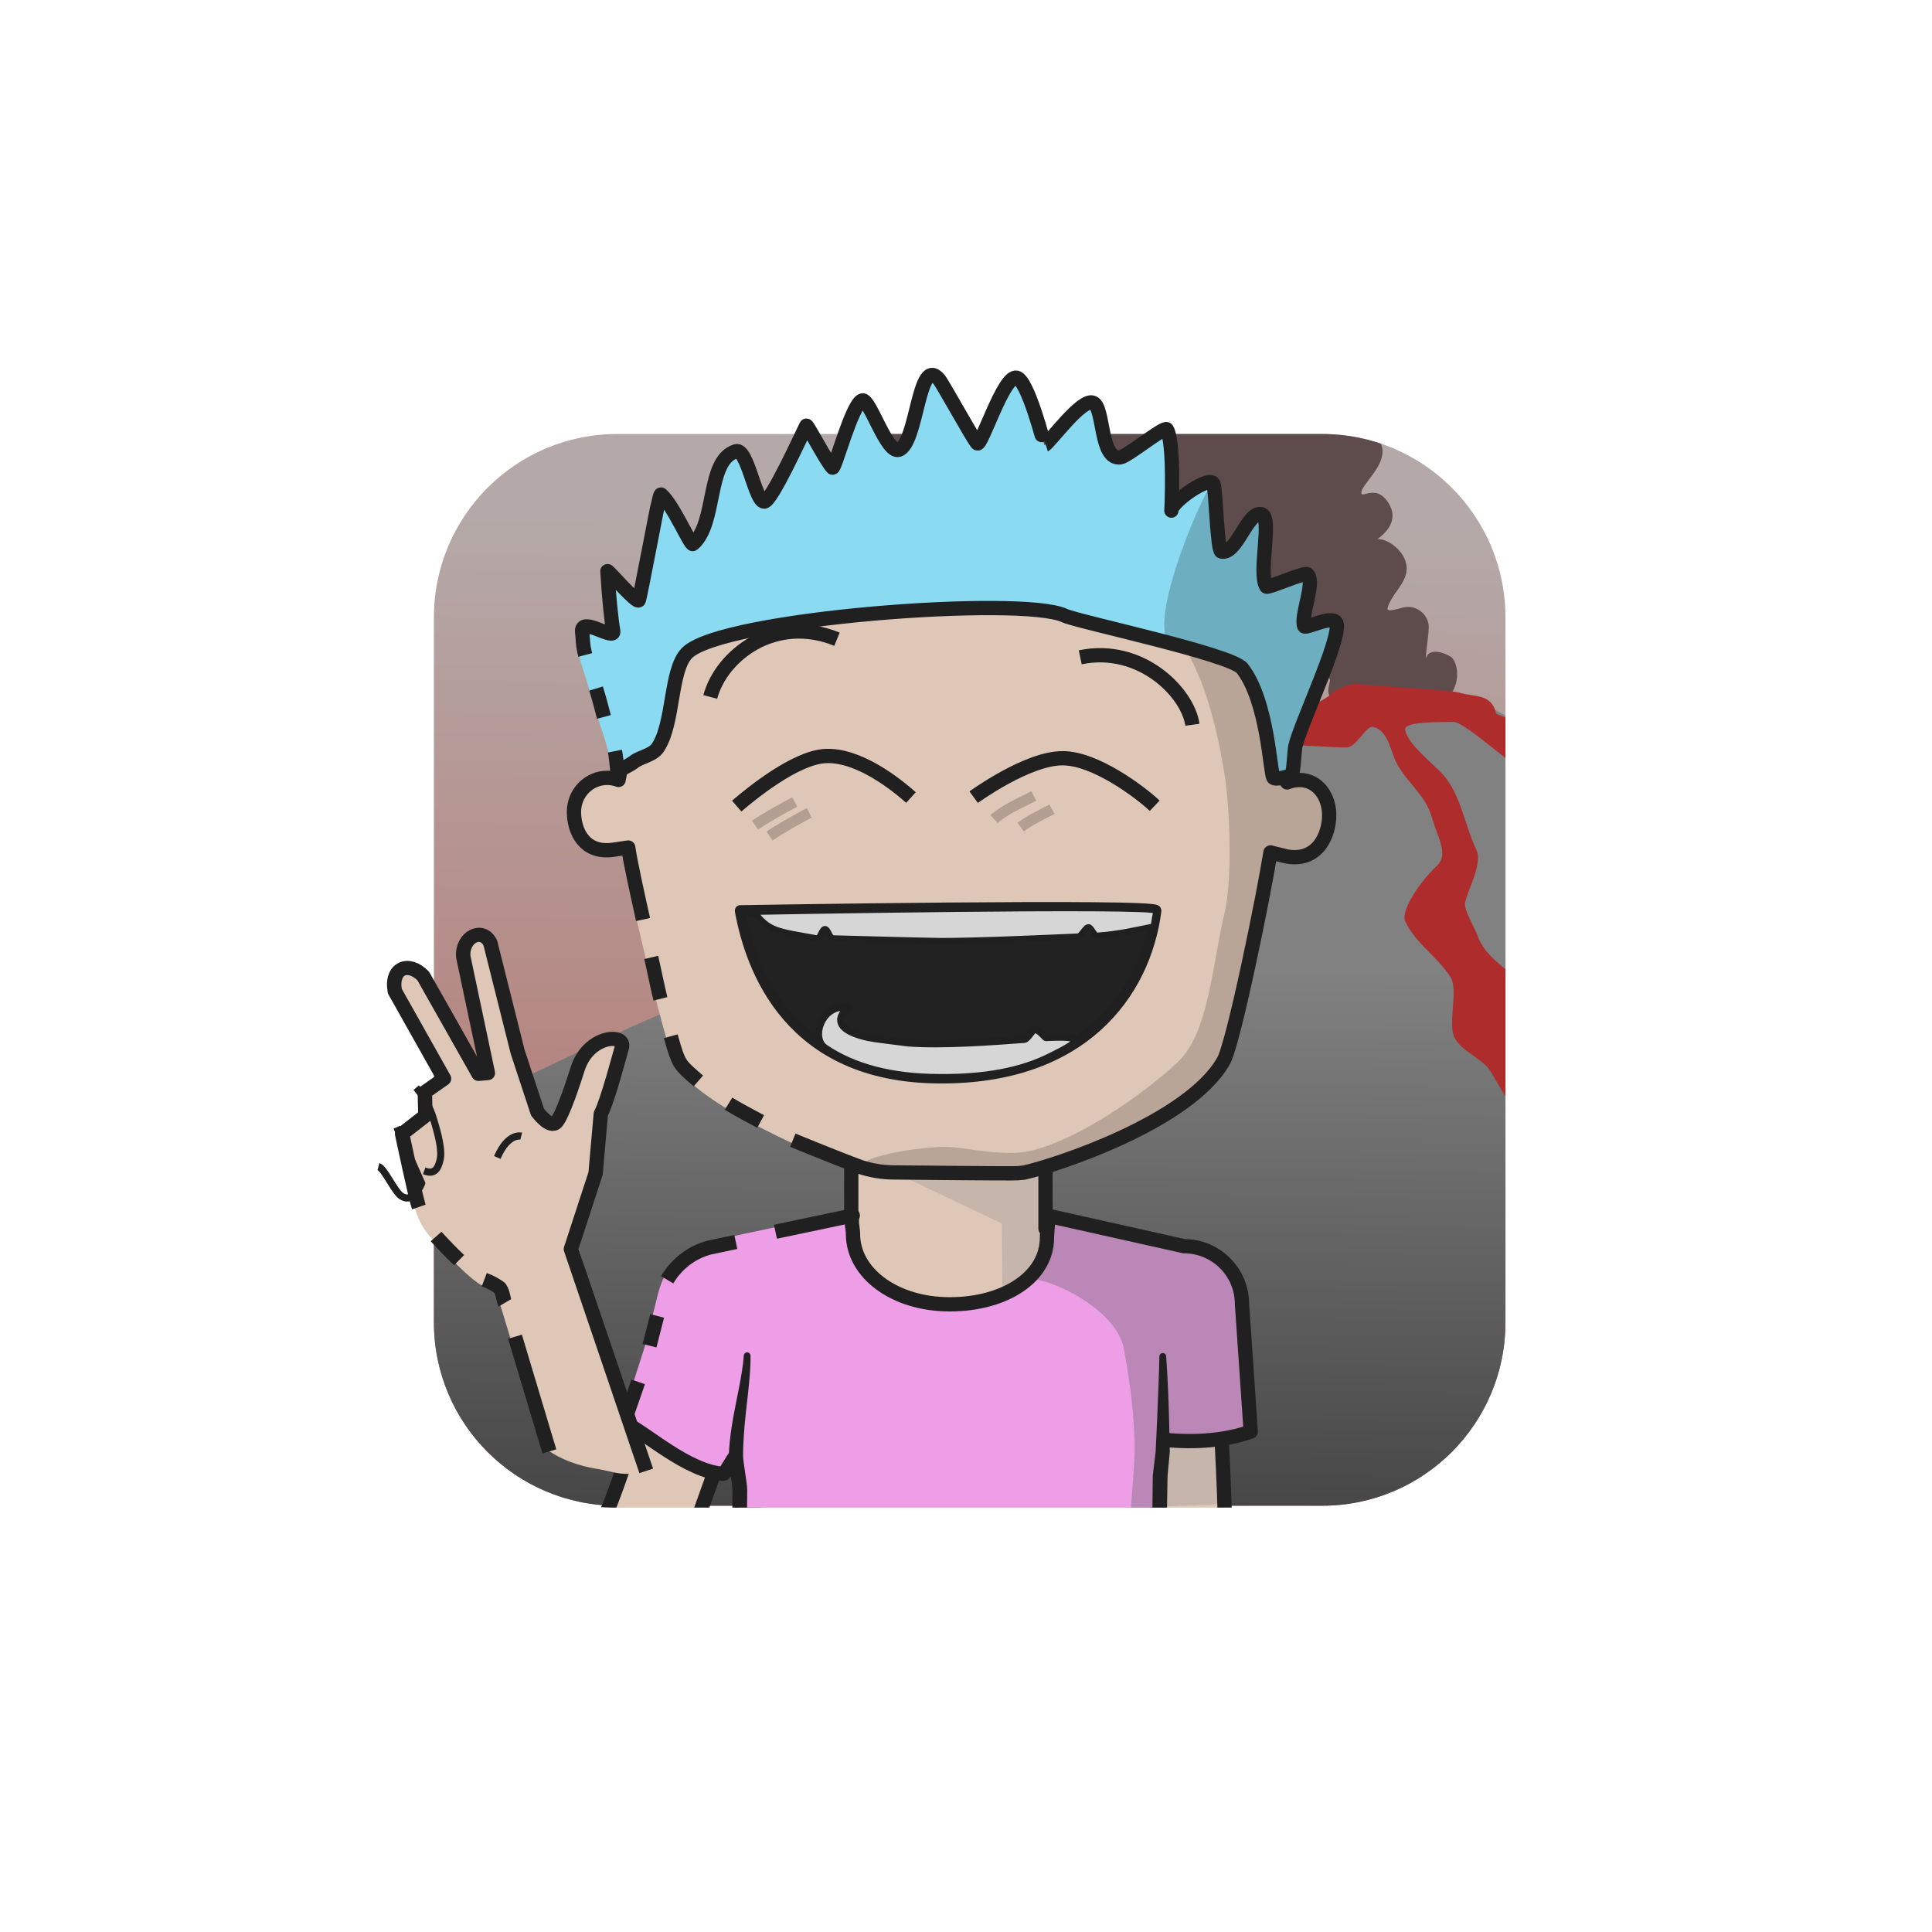 <?xml version="1.0" encoding="UTF-8" standalone="no"?>
<!DOCTYPE svg PUBLIC "-//W3C//DTD SVG 1.1//EN" "http://www.w3.org/Graphics/SVG/1.1/DTD/svg11.dtd">
<svg xmlns="http://www.w3.org/2000/svg" xmlns:xlink="http://www.w3.org/1999/xlink" xmlns:serif="http://www.serif.com/" width="100%" height="100%" viewBox="0 0 541 541" version="1.1" xml:space="preserve" style="fill-rule:evenodd;clip-rule:evenodd;stroke-linejoin:round;stroke-miterlimit:2;">
    <g transform="matrix(1,0,0,1,-11407,-786)">
        <g id="Rover" transform="matrix(0.92,0,0,1.307,11441.7,773.292)">
            <rect x="-37.05" y="10.062" width="586.957" height="413.292" style="fill:none;"/>
            <g transform="matrix(1.602,0,0,1.182,72.305,84.68)">
                <g id="volcano">
                    <path d="M217.349,48.484C217.349,30.131 201.756,15.253 182.522,15.253L48.59,15.253C29.355,15.253 13.763,30.131 13.763,48.484L13.763,176.277C13.763,194.63 29.355,209.508 48.59,209.508C86.002,209.508 145.109,209.508 182.522,209.508C201.756,209.508 217.349,194.63 217.349,176.277L217.349,48.484Z" style="fill:none;"/>
                    <clipPath id="_clip1">
                        <path d="M217.349,48.484C217.349,30.131 201.756,15.253 182.522,15.253L48.59,15.253C29.355,15.253 13.763,30.131 13.763,48.484L13.763,176.277C13.763,194.63 29.355,209.508 48.59,209.508C86.002,209.508 145.109,209.508 182.522,209.508C201.756,209.508 217.349,194.63 217.349,176.277L217.349,48.484Z"/>
                    </clipPath>
                    <g clip-path="url(#_clip1)">
                        <g transform="matrix(0.535,0,0,0.558,-6.599,-251.659)">
                            <rect x="32.765" y="466.616" width="392.585" height="379.107" style="fill:url(#_Linear2);"/>
                        </g>
                        <g transform="matrix(-0.818,0,0,0.732,436.359,-26.03)">
                            <path d="M285.465,125.303C276.671,120.632 278.798,112.614 280.415,111.575C283.44,109.631 285.589,110.282 285.968,111.376C286.75,113.628 285.539,106.634 285.559,104.082C285.581,101.404 288.086,98.749 291.061,99.271C292.394,99.506 295.445,100.773 295.117,99.46C294.252,95.998 290.506,93.264 290.681,89.436C290.87,85.302 295.298,82.204 297.441,82.432C297.818,82.473 291.406,78.737 295.158,73.074C297.821,69.054 300.899,72.107 301.182,71.177C301.789,69.185 294.568,63.9 296.681,58.755C298.066,55.382 301.998,54.511 305.296,54.511C305.37,54.511 301.92,51.652 305.053,47.454C308.668,42.61 312.886,46.625 312.106,46.291C311.429,46.001 312.83,35.482 315.722,33.935C316.199,33.68 318.778,33.071 319.054,32.709C319.93,31.564 320.047,26.665 320.941,25.069C325.671,16.626 403.605,37.6 409.213,41.92C413.673,45.356 415.02,50.995 413.08,56.225C412.982,56.489 409.115,62.806 406.132,62.969C403.054,63.137 400.794,57.151 396.481,57.521C391.68,57.933 390.584,65.805 386.691,66.881C382.687,67.987 375.949,62.322 375.663,64.597C374.744,71.888 363.049,70.085 363.99,70.642C366.829,72.322 365.389,74.954 364.215,77.536C361.27,84.015 359.079,80.231 354.916,83.394C353.776,84.261 353.854,87.796 353.25,89.116C351.777,92.336 349.522,94.718 346.71,96.788C342.784,99.677 337.495,98.562 333.002,99.46C328.702,100.32 330.243,107.051 326.776,108.608C322.836,110.379 318.889,105.294 319.294,107.383C320.745,114.856 319.057,117.358 312.252,115.966C310.914,115.692 308.243,116.293 308.511,117.632C308.836,119.26 309.438,120.797 307.787,122.254C305.083,124.64 301.702,121.941 299.582,123.354C296.169,125.629 293.935,124.689 290.244,125.115C289.549,125.195 288.25,126.094 287.855,125.303" style="fill:rgb(94,75,75);"/>
                        </g>
                        <g transform="matrix(0.64,0,0,0.529,-20.701,-208.635)">
                            <path d="M393.742,660.424L409.744,543.84C409.744,543.84 381.137,525.577 367.322,516.758C362.554,513.714 357.14,512.282 351.701,512.625C339.398,513.401 317.798,514.763 317.798,514.763C317.798,514.763 190.147,586.787 180.521,592.218C180.139,592.434 179.753,592.639 179.363,592.834C172.774,596.135 112.759,626.199 112.759,626.199C112.759,626.199 86.761,640.418 80.913,643.616C80.141,644.038 79.382,644.491 78.637,644.974C71.949,649.314 37.5,671.661 37.5,671.661L36.354,827.292L393.742,827.292L393.742,660.424Z" style="fill:url(#_Linear3);"/>
                        </g>
                        <g transform="matrix(0.951,0,0,0.9,-90.932,-46.996)">
                            <path d="M289.489,121.248C288.563,123.41 273.722,128.019 273.26,130.791C273.149,131.457 290.901,132.314 292.319,132.314C294.47,132.314 296.198,127.9 297.695,128.164C300.7,128.694 301.267,133.203 302.38,135.364C304.483,139.447 308.109,141.707 309.454,146.336C310.809,151.001 312.886,153.857 310.366,156.24C306.882,159.533 303.219,165.25 304.131,167.278C306.135,171.73 310.665,174.48 313.181,178.545C314.857,181.252 312.492,188.05 314.067,190.885C315.476,193.421 318.951,194.728 320.732,196.89C321.958,198.378 326.611,208.105 329.236,208.105C330.051,208.105 329.363,197.716 329.387,197.205C329.532,194.106 329.575,191.145 329.575,188.056C329.575,186.637 330.434,184.061 330.015,182.806C328.814,179.2 320.62,175.9 318.697,170.45C318.079,168.7 315.811,164.978 316.088,163.596C316.599,161.042 319.637,155.636 318.383,153.001C316.145,148.302 315.242,141.863 311.843,137.942C309.818,135.605 304.785,131.832 304.14,128.824C303.793,127.202 308.867,127.201 313.74,127.137C316.249,127.104 327.681,138.098 329.315,137.802C330.182,137.645 333.443,133.673 331.074,130.072C329.857,128.221 322.338,125.677 322.289,125.448C321.419,121.387 317.881,122.131 315.077,121.29C312.898,120.636 297.291,119.926 294.803,119.487C292.885,119.148 288.997,121.475 289.489,121.248Z" style="fill:rgb(174,44,44);"/>
                        </g>
                    </g>
                </g>
            </g>
        </g>
    </g>
    <defs>
        <linearGradient id="_Linear2" x1="0" y1="0" x2="1" y2="0" gradientUnits="userSpaceOnUse" gradientTransform="matrix(-5.423,256.179,-280.188,-4.958,197.764,506.915)"><stop offset="0" style="stop-color:rgb(180,169,168);stop-opacity:1"/><stop offset="1" style="stop-color:rgb(182,119,112);stop-opacity:1"/></linearGradient>
        <linearGradient id="_Linear3" x1="0" y1="0" x2="1" y2="0" gradientUnits="userSpaceOnUse" gradientTransform="matrix(-1.511,219.921,-190.405,-1.745,285.592,605.769)"><stop offset="0" style="stop-color:rgb(129,129,129);stop-opacity:1"/><stop offset="1" style="stop-color:rgb(60,60,60);stop-opacity:1"/></linearGradient>
    </defs>
<g transform="matrix(1,0,0,1,-3946,-1216)">
        <g id="MK9U44_Rover" transform="matrix(0.92,0,0,1.307,3980.52,1203.65)">
            <rect x="-37.05" y="10.062" width="586.957" height="413.292" style="fill:none;"/>
            <g transform="matrix(1.602,0,0,1.182,71.469,84.805)">
                <g id="MK9U44_skins">
                    <g id="Heart-N-white" serif:id="MK9U44_Heart N white">
                        <path d="M217.349,48.484C217.349,30.131 201.756,15.253 182.522,15.253L48.59,15.253C29.355,15.253 13.763,30.131 13.763,48.484L13.763,176.277C13.763,194.63 29.355,209.508 48.59,209.508L182.522,209.508C201.756,209.508 217.349,194.63 217.349,176.277L217.349,48.484Z" style="fill:none;"/>
                        <clipPath id="MK9U44__clip1">
                            <path d="M217.349,48.484C217.349,30.131 201.756,15.253 182.522,15.253L48.59,15.253C29.355,15.253 13.763,30.131 13.763,48.484L13.763,176.277C13.763,194.63 29.355,209.508 48.59,209.508L182.522,209.508C201.756,209.508 217.349,194.63 217.349,176.277L217.349,48.484Z"/>
                        </clipPath>
                        <g clip-path="url(#MK9U44__clip1)">
                            <g id="MK9U44_skin2" transform="matrix(0.416,0,0,0.564,8.745,-26.529)">
                                <g>
                                    <g transform="matrix(1.63,0,0,1.148,-861.8,-526.88)">
                                        <path d="M600.812,776.111C600.812,776.111 599.629,786.964 595.522,797.202C592.53,804.659 587.962,819.624 585.07,825.708L591.314,827.605L610.652,827.58L617.307,809.02L625.38,807.147L626.844,825.589L730.109,826.205L758.675,826.536C758.311,809.522 756.632,789.217 756.996,776.436C757.113,772.307 761.024,757.984 753.996,755.737L708.423,745.403L708.423,716.914L653.995,716.914L653.995,745.403L610.445,754.186C603.51,756.563 602.037,769.523 600.812,776.111Z" style="fill:rgb(222,199,182);"/>
                                    </g>
                                    <g transform="matrix(1.878,0,0,1.412,-295.733,-22.317)">
                                        <path d="M313.592,225.533L300.253,223.265L274.853,235.067L302.85,247.545L302.956,261.91C302.977,261.947 308.321,264.338 311.61,263.09C316.187,261.352 328.072,260.443 329.265,261.077C335.413,264.349 333.638,263.054 336.544,264.86C339.357,266.608 329.439,267.584 331.26,274.674C334.695,288.053 334.866,312.164 332.38,312.386L357.217,311.348L357.772,272.683C358.647,267.032 357.54,262.38 354.904,258.499L313.592,250.006L313.592,225.533Z" style="fill:rgb(102,110,122);fill-opacity:0.2;"/>
                                    </g>
                                    <g transform="matrix(1.63,0,0,1.148,-861.8,-526.88)">
                                        <path d="M600.812,776.111C600.812,776.111 599.629,786.964 595.522,797.202C592.53,804.659 587.962,819.624 585.07,825.708L591.314,827.605L610.652,827.58L617.307,809.02L625.38,807.147L626.844,825.589L730.109,826.205L758.675,826.536C758.311,809.522 756.632,789.217 756.996,776.436C757.113,772.307 761.024,757.984 753.996,755.737L708.423,745.403L708.423,716.914L653.995,716.914L653.995,745.403L610.445,754.186C603.51,756.563 602.037,769.523 600.812,776.111Z" style="fill:none;stroke:rgb(32,32,32);stroke-width:4px;"/>
                                    </g>
                                    <g transform="matrix(1.63,0,0,1.148,-1053.36,-526.88)">
                                        <path d="M739.621,781.29L737.459,802.601C737.451,802.718 737.455,802.834 737.471,802.95L738.738,814.005C738.738,814.005 738.855,824.631 738.855,824.631C739.866,825.167 740.319,825.607 740.869,825.599C741.419,825.592 741.859,825.139 741.851,824.589L742.855,824.575L742.671,813.857C742.67,813.779 742.664,813.701 742.654,813.623L740.953,802.606C740.953,802.606 741.61,781.422 741.61,781.422C741.647,780.873 741.231,780.398 740.682,780.361C740.133,780.325 739.658,780.741 739.621,781.29Z" style="fill:rgb(32,32,32);"/>
                                    </g>
                                    <g transform="matrix(1.63,0,0,1.148,-863.62,-526.88)">
                                        <path d="M739.621,781.417L740.19,802.622C740.19,802.622 738.749,813.669 738.749,813.669C738.74,813.75 738.736,813.831 738.737,813.913L738.855,824.631C739.866,825.167 740.319,825.607 740.869,825.599C741.419,825.592 741.859,825.139 741.851,824.589L742.855,824.575L742.673,813.954C742.673,813.954 743.676,802.909 743.676,802.909C743.687,802.809 743.69,802.709 743.684,802.609L741.611,781.294C741.577,780.745 741.103,780.327 740.554,780.361C740.005,780.395 739.587,780.868 739.621,781.417Z" style="fill:rgb(32,32,32);"/>
                                    </g>
                                </g>
                            </g>
                            <g id="skin21" serif:id="MK9U44_skin2">
                            </g>
                        </g>
                    </g>
                </g>
            </g>
            <g transform="matrix(1.602,0,0,1.182,71.469,84.805)">
                <g id="MK9U44_shirts">
                    <g id="MK9U44_blueShirt">
                        <path d="M217.349,48.484C217.349,30.131 201.756,15.253 182.522,15.253L48.59,15.253C29.355,15.253 13.763,30.131 13.763,48.484L13.763,176.277C13.763,194.63 29.355,209.508 48.59,209.508L182.522,209.508C201.756,209.508 217.349,194.63 217.349,176.277L217.349,48.484Z" style="fill:none;"/>
                        <clipPath id="MK9U44__clip2">
                            <path d="M217.349,48.484C217.349,30.131 201.756,15.253 182.522,15.253L48.59,15.253C29.355,15.253 13.763,30.131 13.763,48.484L13.763,176.277C13.763,194.63 29.355,209.508 48.59,209.508L182.522,209.508C201.756,209.508 217.349,194.63 217.349,176.277L217.349,48.484Z"/>
                        </clipPath>
                        <g clip-path="url(#MK9U44__clip2)">
                            <g transform="matrix(0.835,0,0,0.796,-128.461,-41.088)">
                                <path d="M219.081,278.15L221.311,269.283C222.891,262.687 223.37,259.647 232.598,254.431L265.026,247.503C264.498,248.852 265.592,251.068 265.592,252.533C265.592,261.364 275.842,268.533 288.467,268.533C301.092,268.533 311.342,261.364 311.342,252.533C311.342,251.068 311.06,249.649 310.532,248.3L341.792,255.3C349.064,255.3 354.968,261.204 354.968,268.476L356.985,296.14C357.185,298.212 339.31,299.44 337.238,299.04L336.198,346.853L238.526,346.853L240.472,312.841L239.062,304.746C238.893,304.714 237.557,307.806 236.389,307.448C230.175,305.543 214.545,294.463 214.376,292.888L219.081,278.15Z" style="fill:rgb(237,158,230);"/>
                            </g>
                            <g transform="matrix(0.835,0,0,0.796,-128.461,-41.088)">
                                <path d="M311.1,249.209L341.792,255.3C349.064,255.3 354.968,261.204 354.968,268.476L357.434,297.069L351.414,299.684L337.169,300.074C337.369,302.146 334.152,322.343 333.127,324.187C332.228,325.806 330.431,337.716 329.608,321.042C329.318,315.159 330.677,306.139 330.538,300.398C330.298,290.519 328.874,283.348 328.139,278.888C326.301,267.729 304.319,259.808 306.088,263.995C307.098,266.385 313.404,252.334 311.1,249.209Z" style="fill:rgb(92,92,92);fill-opacity:0.35;"/>
                            </g>
                            <g transform="matrix(0.835,0,0,0.796,-128.461,-41.088)">
                                <path d="M220.159,277.956L221.891,271.178" style="fill:none;stroke:rgb(32,32,32);stroke-width:3.25px;"/>
                            </g>
                            <g transform="matrix(0.835,0,0,0.796,-128.461,-27.161)">
                                <path d="M239.79,285.608C239.41,285.621 237.377,289.659 236.977,289.637C228.843,289.182 219.134,280.113 214.376,277.946L217.579,268.7" style="fill:none;stroke:rgb(32,32,32);stroke-width:3.25px;"/>
                            </g>
                            <g transform="matrix(0.835,0,0,0.796,-128.461,-41.088)">
                                <path d="M224.171,262.945C226.116,259.655 229.409,256.728 233.872,255.586L239.79,254.338" style="fill:none;stroke:rgb(32,32,32);stroke-width:3.25px;"/>
                            </g>
                            <g transform="matrix(0.835,0,0,0.796,-128.461,-41.088)">
                                <path d="M248.813,252.011L266.403,248.3C265.874,249.649 266.455,251.068 266.455,252.533C266.455,261.364 275.842,268.533 288.467,268.533C301.092,268.533 310.588,262.226 310.588,253.396C310.588,251.931 311.06,249.649 310.532,248.3L341.792,255.3C349.064,255.3 354.968,261.204 354.968,268.476L356.956,297.533C351.306,299.492 344.75,300.093 337.331,299.398" style="fill:none;stroke:rgb(32,32,32);stroke-width:3.25px;"/>
                            </g>
                            <g transform="matrix(0.679,0,0,0.648,-6.676,-8.989)">
                                <path d="M235.959,350.276L236.33,328.306L236.962,321.591C236.855,316.371 236.74,310.756 236.533,305.567C236.375,301.63 236.16,297.954 235.941,294.878C235.928,294.358 235.494,293.947 234.974,293.961C234.453,293.974 234.042,294.408 234.056,294.928C234.012,297.287 233.91,299.995 233.804,302.906C233.591,308.778 233.314,315.428 233.005,321.535L232.198,328.238L231.96,350.228C231.946,351.332 232.832,352.239 233.935,352.252C235.039,352.265 235.946,351.38 235.959,350.276Z" style="fill:rgb(32,32,32);"/>
                            </g>
                            <g transform="matrix(0.679,0,0,0.648,-87.407,-8.989)">
                                <path d="M237.775,349.642C238.228,349.55 238.018,349.262 237.657,348.982C237.669,348.778 237.682,348.549 237.673,348.329C237.538,344.984 237.543,337.581 237.613,332.287C237.617,331.899 237.549,331.108 237.422,330.12C237.111,327.705 236.455,323.891 236.461,322.857C236.442,321.033 236.525,319.194 236.641,317.355C237.154,309.254 238.629,301.197 238.541,294.733C238.555,294.213 238.144,293.779 237.623,293.765C237.103,293.751 236.669,294.162 236.655,294.682C236.265,300.344 234.457,307.118 233.337,314.143C232.88,317.013 232.566,319.92 232.444,322.799C232.432,323.21 232.487,323.995 232.593,324.963C232.864,327.424 233.477,331.289 233.463,332.248C233.432,337.616 233.476,345.123 233.651,348.514C233.698,349.441 233.765,350.105 233.828,350.415C234.064,351.574 234.83,351.938 235.086,352.042C236.105,352.466 237.277,351.983 237.701,350.964C237.882,350.528 237.898,350.064 237.775,349.642ZM236.925,348.507C237.239,348.705 237.484,348.983 237.643,349.302C237.638,349.523 237.658,349.665 237.757,349.647L237.775,349.642C237.742,349.525 237.697,349.411 237.643,349.302C237.644,349.208 237.651,349.099 237.657,348.982C237.43,348.804 237.143,348.628 236.925,348.507Z" style="fill:rgb(32,32,32);"/>
                            </g>
                        </g>
                    </g>
                </g>
            </g>
            <g id="MK9U44_border_mask" transform="matrix(1.602,0,0,1.182,72.819,85.186)">
                <path d="M217.349,48.484C217.349,30.131 201.756,15.253 182.522,15.253L48.59,15.253C29.355,15.253 13.763,30.131 13.763,48.484L13.763,176.277C13.763,194.63 29.355,209.508 48.59,209.508L182.522,209.508C201.756,209.508 217.349,194.63 217.349,176.277L217.349,48.484Z" style="fill:none;"/>
            </g>
        </g>
    </g><g transform="matrix(1,0,0,1,-769,-1856)">
        <g id="GgYUVp_Avatar_ssal" transform="matrix(0.92,0,0,1.307,803.469,1843.28)">
            <rect x="-37.05" y="10.062" width="586.957" height="413.292" style="fill:none;"/>
            <g transform="matrix(1.602,0,0,1.182,71.469,84.805)">
                <g id="GgYUVp_skins">
                    <g id="GgYUVp_skin1">
                        <path d="M217.349,48.484C217.349,30.131 201.756,15.253 182.522,15.253L48.59,15.253C29.355,15.253 13.763,30.131 13.763,48.484L13.763,176.277C13.763,194.63 29.355,209.508 48.59,209.508L182.522,209.508C201.756,209.508 217.349,194.63 217.349,176.277L217.349,48.484Z" style="fill:none;"/>
                        <clipPath id="GgYUVp__clip1">
                            <path d="M217.349,48.484C217.349,30.131 201.756,15.253 182.522,15.253L48.59,15.253C29.355,15.253 13.763,30.131 13.763,48.484L13.763,176.277C13.763,194.63 29.355,209.508 48.59,209.508L182.522,209.508C201.756,209.508 217.349,194.63 217.349,176.277L217.349,48.484Z"/>
                        </clipPath>
                        <g clip-path="url(#GgYUVp__clip1)">
                            <g id="GgYUVp_skin2" transform="matrix(0.416,0,0,0.564,8.745,-26.529)">
                                <g transform="matrix(1.63,0,0,1.148,-1172.53,-2972.84)">
                                    <path d="M846.803,2860.49C846.765,2860.42 802.829,2843.83 795.424,2830.45C792.082,2824.41 780.845,2774.17 780.248,2770.15C779.724,2770.24 778.638,2770.24 778.094,2770.33C769.777,2771.58 766.985,2764.98 766.985,2759.73C766.985,2754.48 771.151,2750.22 776.283,2750.22C777.408,2750.22 778.486,2750.43 779.484,2750.8C787.741,2705.8 826.123,2671.9 873.489,2671.9C920.892,2671.9 958.583,2706.45 966.797,2751.5C967.865,2751.06 969.031,2750.82 970.252,2750.82C975.384,2750.82 978.596,2755.44 978.596,2760.68C978.596,2765.93 975.588,2773.62 966.982,2772.27C966.343,2772.17 962.752,2771.23 962.142,2771.1C960.265,2782.94 950.709,2825.84 947.923,2830.9C942.678,2840.45 910.004,2854.24 896.582,2859.24C893.222,2860.4 889.686,2860.98 886.129,2860.93C874.326,2860.82 846.803,2860.49 846.803,2860.49Z" style="fill:rgb(222,199,182);"/>
                                </g>
                                <g transform="matrix(2.005,0,0,1.412,-329.647,-22.317)">
                                    <g id="GgYUVp_shadow_norm">
                                        <path d="M307.174,236.131C303.818,236.17 270.888,236.759 269.047,235.063C266.671,232.875 282.525,230.115 288.602,230.409C292.157,230.581 301.21,232.639 306.898,231.361C317.805,228.911 332.576,218.67 340.645,211.141C347.72,204.539 348.447,189.363 351.36,177.075C353.146,169.54 352.513,153.188 351.442,146.296C348.841,129.564 345.04,122.302 344.908,121.983C332.488,91.857 277.797,82.791 289.848,82.791C328.387,82.791 359.764,111.131 366.442,147.75C367.31,147.394 368.258,147.198 369.251,147.198C373.423,147.198 374.713,151.261 374.713,155.527C374.713,159.793 372.374,164.852 368.202,164.852C367.676,164.852 362.024,163.28 361.529,163.175C362.174,167.843 352.867,209.356 350.112,211.968C342.756,218.946 336.15,223.456 327.009,228.204C321.204,231.219 313.147,236.062 307.174,236.131Z" style="fill:rgb(32,32,32);fill-opacity:0.2;"/>
                                    </g>
                                </g>
                                <g transform="matrix(1.63,0,0,1.148,-1172.53,-2972.84)">
                                    <path d="M819.294,2846.42C816.456,2844.89 812.84,2843.02 810.298,2841.43" style="fill:none;stroke:rgb(32,32,32);stroke-width:4px;"/>
                                </g>
                                <g transform="matrix(1.63,0,0,1.148,-1172.53,-2972.84)">
                                    <path d="M801.839,2835.07C799.775,2833.27 797.536,2831.45 796.619,2829.81C795.974,2828.66 795.354,2827.07 794.108,2822.56" style="fill:none;stroke:rgb(32,32,32);stroke-width:4px;"/>
                                </g>
                                <g transform="matrix(1.63,0,0,1.148,-1172.53,-2972.84)">
                                    <path d="M791.208,2812.08C790.384,2808.75 789.456,2804.05 788.63,2800.49" style="fill:none;stroke:rgb(32,32,32);stroke-width:4px;"/>
                                </g>
                                <g transform="matrix(1.63,0,0,1.148,-1172.53,-2972.84)">
                                    <path d="M786.342,2789.88C784.417,2781.15 782.826,2774 782.192,2769.73C781.667,2769.82 778.638,2770.24 778.094,2770.33C769.777,2771.58 766.985,2764.98 766.985,2759.73C766.985,2754.48 771.151,2750.22 776.283,2750.22C777.408,2750.22 778.486,2750.43 779.484,2750.8C787.741,2705.8 826.123,2671.9 873.489,2671.9C920.892,2671.9 958.583,2706.45 966.797,2751.5C967.865,2751.06 969.031,2750.82 970.252,2750.82C975.384,2750.82 978.596,2755.44 978.596,2760.68C978.596,2765.93 975.588,2773.62 966.982,2772.27C966.343,2772.17 962.752,2771.23 962.142,2771.1C960.265,2782.94 951.836,2824.49 948.97,2829.51C939.215,2846.6 902.062,2858.72 893.08,2860.73C892.011,2860.87 890.933,2860.94 889.854,2860.93C884.336,2860.95 865.479,2860.77 856.496,2860.68C853.386,2860.65 850.3,2860.14 847.341,2859.19C839.981,2856.48 828.306,2851.65 828.306,2851.65" style="fill:none;stroke:rgb(32,32,32);stroke-width:4px;"/>
                                </g>
                            </g>
                        </g>
                    </g>
                </g>
            </g>
        </g>
    </g><g transform="matrix(1,0,0,1,-2648,-1860)">
        <g id="omqUqn_b1_h3_fg_spikey" transform="matrix(0.92,0,0,1.307,2682.57,1847.54)">
            <rect x="-37.05" y="10.062" width="586.957" height="413.292" style="fill:none;"/>
            <g transform="matrix(1.087,0,0,0.765,-348.212,67.673)">
                <g id="Hair-front" serif:id="omqUqn_Hair front">
                    <g id="omqUqn_Layer2">
                        <path d="M457.093,139.579C456.401,133.046 452.715,124.901 450.41,115.927C449.718,113.234 448.006,108.945 447.709,106.064C447.459,103.639 448.59,102.553 448.392,100.851C447.859,96.281 458.011,103.628 457.483,100.725C457.008,98.115 456.282,91.526 455.855,83.966C455.824,83.417 464.242,93.324 464.663,92.062C466.459,86.674 469.234,63.557 470.401,64.082C473.714,65.573 479.092,76.948 479.787,76.359C486.548,70.639 483.519,52.878 491.842,50.381C495.028,49.426 497.224,64.482 499.76,64.482C501.75,64.482 510.03,46.257 511.549,43.219C511.79,42.737 517.149,53.223 518.889,54.963C519.507,55.581 524.425,36.781 527.251,36.138C529.295,35.673 534.016,50.994 537.394,49.981C542.718,48.383 542.843,23.027 548.768,30.337C549.895,31.728 558.277,47.021 559.413,48.157C560.518,49.261 566.789,28.937 570.443,29.78C573.623,30.514 578.221,48.696 578.23,48.691C579.929,47.672 588.722,35.355 591.886,36.815C595.017,38.26 593.674,52.96 599.538,52.071C601.527,51.77 611.884,43.275 612.483,44.242C614.717,47.851 613.773,67.938 613.773,66.973C613.773,64.488 624.575,56.981 625.561,59.545C626.199,61.202 626.636,78.195 627.741,78.45C632.035,79.441 634.99,67.262 638.906,67.996C642.234,68.62 637.926,84.434 640.374,88.281C640.725,88.832 651.121,84.126 651.851,84.856C654.164,87.168 649.905,96.189 650.961,99.357C651.274,100.294 659.445,95.753 660.049,98.771C661.005,103.553 649.791,127.04 648.47,133.075C648.229,134.179 647.99,140.361 647.447,140.905C646.824,141.528 642.781,142.51 642.322,141.757C641.389,140.224 640.741,120.354 633.624,111.204C630.5,107.187 592.106,100.043 588.417,98.301C576.531,92.688 487.945,97.078 478.169,106.854C473.368,111.655 474.561,126.502 469.962,133.399C468.528,135.55 465.106,135.949 463.328,137.346C462.15,138.271 458.191,139.03 457.093,139.579Z" style="fill:rgb(138,218,241);"/>
                        <path d="M613.82,104.378C605.63,100.034 624.575,56.981 625.561,59.545C626.199,61.202 626.636,78.195 627.741,78.45C632.035,79.441 634.99,67.262 638.906,67.996C642.234,68.62 637.926,84.434 640.374,88.281C640.725,88.832 651.121,84.126 651.851,84.856C654.164,87.168 649.905,96.189 650.961,99.357C651.274,100.294 659.445,95.753 660.049,98.771C661.005,103.553 649.791,127.04 648.47,133.075C648.229,134.179 647.99,140.361 647.447,140.905C646.824,141.528 642.781,142.51 642.322,141.757C641.389,140.224 640.741,120.354 633.624,111.204C632.105,109.25 621.574,108.492 613.82,104.378Z" style="fill-opacity:0.2;"/>
                        <path d="M449.656,107.431C448.844,104.339 449.067,103.419 448.783,100.981C448.251,96.412 458.011,103.628 457.483,100.725C457.008,98.115 456.282,91.526 455.855,83.966C455.824,83.417 464.242,93.324 464.663,92.062C465.146,90.612 469.86,65.477 469.885,65.872C470.296,64.566 470.579,62.247 470.902,62.521C474.206,65.324 479.154,76.895 479.787,76.359C486.548,70.639 483.519,52.878 491.842,50.381C495.028,49.426 497.224,64.482 499.76,64.482C501.75,64.482 510.03,46.257 511.549,43.219C511.79,42.737 517.149,53.223 518.889,54.963C519.507,55.581 524.425,36.781 527.251,36.138C529.295,35.673 534.016,50.994 537.394,49.981C542.718,48.383 542.843,23.027 548.768,30.337C549.895,31.728 558.277,47.021 559.413,48.157C560.518,49.261 566.789,28.937 570.443,29.78C573.623,30.514 578.221,48.696 578.23,48.691C579.929,47.672 588.722,35.355 591.886,36.815C595.017,38.26 593.674,52.96 599.538,52.071C601.527,51.77 611.884,43.275 612.483,44.242C614.717,47.851 613.773,67.938 613.773,66.973C613.773,64.488 624.575,56.981 625.561,59.545C626.199,61.202 626.636,78.195 627.741,78.45C632.035,79.441 634.99,67.262 638.906,67.996C642.234,68.62 637.926,84.434 640.374,88.281C640.725,88.832 651.121,84.126 651.851,84.856C654.164,87.168 649.905,96.189 650.961,99.357C651.274,100.294 659.445,95.753 660.049,98.771C661.005,103.553 649.791,127.04 648.47,133.075C648.229,134.179 647.99,140.361 647.447,140.905C646.824,141.528 642.781,142.51 642.322,141.757C641.389,140.224 640.741,120.354 633.624,111.204C630.5,107.187 587.547,98.143 583.858,96.401C571.972,90.788 487.945,97.078 478.169,106.854C473.368,111.655 474.561,126.502 469.962,133.399C468.528,135.55 465.106,135.949 463.328,137.346C462.15,138.271 459.755,139.421 458.657,139.97C458.542,138.879 458.229,135.624 457.979,134.362" style="fill:none;stroke:rgb(32,32,32);stroke-width:4px;"/>
                        <g transform="matrix(1,0,0,1,-1.217,-4.017)">
                            <path d="M456.097,128.799C455.157,125.296 455.039,124.622 453.891,120.849" style="fill:none;stroke:rgb(32,32,32);stroke-width:4px;"/>
                        </g>
                    </g>
                </g>
            </g>
        </g>
    </g><g transform="matrix(1,0,0,1,-796,-3021)">
        <g id="WaXU1l_b1_m6_openGrin" transform="matrix(0.92,0,0,1.307,830.621,3008.18)">
            <rect x="-37.05" y="10.062" width="586.957" height="413.292" style="fill:none;"/>
            <g id="WaXU1l_mouths" transform="matrix(1.087,0,0,0.765,-348.212,56.015)">
                <g transform="matrix(1.1,0,0,1.243,-6392.53,-22401.3)">
                    <path d="M6259.48,18178.6C6262.17,18191.6 6271.96,18216.1 6310.36,18216.2C6346.89,18216.4 6362.77,18197.1 6365.49,18178.6C6365.72,18177 6259.48,18178.6 6259.48,18178.6Z" style="fill:rgb(34,34,34);stroke:rgb(32,32,32);stroke-width:2.56px;"/>
                </g>
                <g transform="matrix(1.1,0,0,1.243,-6392.53,-22401.3)">
                    <path d="M6287.14,18200.4C6280.54,18199.1 6277.31,18207.3 6281.3,18209.6C6288.32,18213.8 6297.91,18216.2 6310.36,18216.2C6321.59,18216.3 6331.05,18214.8 6338.4,18211.5C6339.01,18211.2 6345.38,18208.6 6344.96,18207.7C6344.61,18206.8 6340.1,18207 6337.33,18207.1C6337.14,18207.1 6335.61,18205.3 6334.62,18205.3C6333.9,18205.3 6332.84,18207.4 6331.91,18207.5C6324.46,18208 6311.02,18208.9 6302.34,18208.3C6301.24,18208.2 6293.15,18207.3 6292.23,18207.1C6280.05,18204.7 6287.14,18200.4 6287.14,18200.4Z" style="fill:rgb(214,214,214);stroke:rgb(32,32,32);stroke-width:1.7px;"/>
                </g>
                <g transform="matrix(1.1,0,0,1.243,-6392.53,-22401.3)">
                    <path d="M6263.18,18178.8C6266.89,18183.3 6269.16,18183.2 6279.02,18184.8C6279.84,18185 6280.22,18182.7 6281.13,18182.7C6282.06,18182.7 6282.31,18184.8 6283.32,18184.8C6288.75,18184.9 6302.3,18185.3 6310.6,18185.4C6320.59,18185.4 6337.24,18184.7 6345.41,18184.4C6346.4,18184.4 6347.27,18182.3 6348.22,18182.3C6348.94,18182.2 6349.75,18184.3 6350.44,18184.2C6356.48,18183.8 6360.3,18182.9 6364.39,18182.2C6365.01,18182.1 6364.72,18181.1 6365.49,18178.6C6365.97,18177.1 6263.18,18178.8 6263.18,18178.8Z" style="fill:rgb(214,214,214);stroke:rgb(32,32,32);stroke-width:1.4px;"/>
                </g>
            </g>
        </g>
    </g><g transform="matrix(1,0,0,1,-3237,-1216)">
        <g id="MVQU8y_Rover" transform="matrix(0.92,0,0,1.307,3271.18,1203.65)">
            <rect x="-37.05" y="10.062" width="586.957" height="413.292" style="fill:none;"/>
            <g>
                <g transform="matrix(0.909,-0.117,0.163,0.627,-8174.03,-8539.04)">
                    <path d="M6418.36,15334.5L6409.25,15255.2L6419.37,15232.8L6424.94,15212.7L6435.6,15192.8C6432.69,15185.2 6429.16,15190.8 6427.39,15190.9C6422.95,15191.1 6411.22,15212.2 6411.22,15212.2L6406.24,15213L6404.62,15205.3L6401.19,15188.8C6401.19,15188.8 6398.81,15152.4 6398.95,15152.4C6398.53,15144.6 6389.43,15147.6 6389.79,15154C6389.65,15154 6388.72,15189.6 6388.72,15189.6L6386.28,15189.7L6375.29,15157.9C6370.21,15151.6 6366.96,15153.8 6364.36,15159.1L6375.29,15192.8L6368.94,15196.1L6367.24,15204.7L6359.76,15207.4L6359.04,15218.6C6359.04,15218.6 6357.8,15227.1 6358.3,15230.4C6359.08,15235.5 6359.14,15239.1 6362.57,15244.6C6373.45,15262.2 6375.96,15262.9 6375.96,15262.9C6381.14,15263.9 6379.98,15266.5 6380.38,15267.7L6386.27,15320.1C6390.95,15325.5 6397.2,15328.7 6402.15,15330.5C6408.05,15332.6 6409.32,15334.6 6418.36,15334.5Z" style="fill:rgb(222,199,182);"/>
                </g>
                <g transform="matrix(0.909,-0.117,0.163,0.627,-8174.03,-8539.04)">
                    <path d="M6418.15,15334.2L6406.9,15256.3L6419.37,15232.8L6424.61,15213.4C6427.6,15209.5 6434.28,15194.9 6435.32,15192.8C6437.63,15188.2 6425.31,15186.5 6419.79,15197.1C6417.7,15201.1 6412.38,15211.2 6409.81,15213.4C6407.36,15215.6 6404.2,15209 6404.2,15209L6401.34,15187.9L6398.93,15150.2C6397.32,15144.4 6390.08,15146.4 6389.35,15153.1L6390.42,15193.1L6387.36,15192.8L6375.24,15157.1C6371.37,15151.2 6365.14,15152.4 6365.14,15160.4L6375.89,15192.3L6368.87,15195.6L6367.65,15203.4L6359.04,15208C6359.04,15208 6359.61,15229.9 6360.12,15233.2" style="fill:none;stroke:rgb(32,32,32);stroke-width:4.75px;"/>
                </g>
                <g transform="matrix(0.909,-0.117,0.163,0.627,-8174.03,-8539.04)">
                    <path d="M6363.96,15244C6366.34,15247.9 6368.34,15250.9 6370.01,15253.2" style="fill:none;stroke:rgb(32,32,32);stroke-width:4.75px;"/>
                </g>
                <g transform="matrix(0.909,-0.117,0.163,0.627,-8174.03,-8539.04)">
                    <path d="M6377.01,15261.2C6379.05,15262.4 6380.32,15263.6 6381.32,15264.6C6382.38,15265.6 6382.03,15269.4 6382.29,15270.1" style="fill:none;stroke:rgb(32,32,32);stroke-width:4.75px;"/>
                </g>
                <g transform="matrix(0.909,-0.117,0.163,0.627,-8174.03,-8539.04)">
                    <path d="M6383.58,15281.9L6387.92,15321.9" style="fill:none;stroke:rgb(32,32,32);stroke-width:4.75px;"/>
                </g>
                <g transform="matrix(0.967,-0.124,0.179,0.691,-8806.94,-9473.1)">
                    <path d="M6414.6,15226.3C6414.6,15226.3 6410.79,15224.5 6406.13,15231.4" style="fill:none;stroke:rgb(32,32,32);stroke-width:2.19px;"/>
                </g>
                <g transform="matrix(0.967,-0.124,0.179,0.691,-8796.59,-9436.58)">
                    <path d="M6384.42,15153C6386.44,15156.5 6387.58,15159.9 6387.91,15163.1C6388.04,15164.4 6389.23,15172.4 6387.76,15175.8C6386.46,15178.8 6385.01,15180.1 6382.23,15178.4" style="fill:none;stroke:rgb(32,32,32);stroke-width:2.19px;"/>
                </g>
                <g transform="matrix(0.967,-0.124,0.179,0.691,-8801.76,-9445.62)">
                    <path d="M6379.12,15177.4L6383.62,15195.6C6382.11,15197.8 6379.32,15200.8 6376.68,15198.3C6374.77,15196.4 6373.05,15189 6371.36,15188.2" style="fill:none;stroke:rgb(32,32,32);stroke-width:2.19px;"/>
                </g>
            </g>
        </g>
    </g><g transform="matrix(1,0,0,1,-17714,-1845)">
        <g id="GAbUnv_b1_e4_huggingEyes" transform="matrix(0.92,0,0,1.307,17748.7,1832.71)">
            <rect x="-37.05" y="10.062" width="586.957" height="413.292" style="fill:none;"/>
            <g transform="matrix(1.087,0,0,0.765,-6610.71,-12732)">
                <g id="GAbUnv_eyes">
                    <g id="GAbUnv_Layer6">
                        <g transform="matrix(1,0,0,1,-3.733,7.185)">
                            <path d="M6256.93,16874C6261.22,16870.3 6273.23,16860.6 6281.47,16860C6291.02,16859.3 6302.04,16868.3 6305.72,16871.6" style="fill:none;stroke:rgb(32,32,32);stroke-width:4px;"/>
                        </g>
                        <g transform="matrix(1,0,0,1,-4.229,9.028)">
                            <path d="M6262.56,16877.5C6265.57,16875.4 6270.48,16872.7 6273.68,16871" style="fill:none;stroke:black;stroke-opacity:0.2;stroke-width:3px;"/>
                        </g>
                        <g transform="matrix(1,0,0,1,-0.172,12.071)">
                            <path d="M6262.56,16877.5C6265.57,16875.4 6270.48,16872.7 6273.68,16871" style="fill:none;stroke:black;stroke-opacity:0.2;stroke-width:3px;"/>
                        </g>
                        <g transform="matrix(1,0,0,1,62.716,7.338)">
                            <path d="M6262.56,16877.5C6265.43,16874.8 6270.48,16872.7 6273.68,16871" style="fill:none;stroke:black;stroke-opacity:0.2;stroke-width:3px;"/>
                        </g>
                        <g transform="matrix(1,0,0,1,67.787,11.057)">
                            <path d="M6264.91,16876C6267.93,16873.8 6270.48,16872.7 6273.68,16871" style="fill:none;stroke:black;stroke-opacity:0.2;stroke-width:3px;"/>
                        </g>
                        <g transform="matrix(0.985,-0.17,0.17,0.985,-2784.64,1296.44)">
                            <path d="M6256.24,16870.8C6261.24,16859.9 6277.99,16850.9 6293.97,16860.9" style="fill:none;stroke:rgb(32,32,32);stroke-width:4px;"/>
                        </g>
                        <g transform="matrix(1,0,0,1,2.597,7.185)">
                            <path d="M6316.95,16871.5C6316.95,16871.5 6332.04,16860.5 6341.92,16860.6C6351.01,16860.6 6363.6,16870.1 6367.64,16873.9" style="fill:none;stroke:rgb(32,32,32);stroke-width:4px;"/>
                        </g>
                        <g transform="matrix(0.971,0.24,-0.24,0.971,4247.55,-1054.39)">
                            <path d="M6332.63,16863.1C6348.26,16855.6 6364.3,16865.5 6367.64,16873.9" style="fill:none;stroke:rgb(32,32,32);stroke-width:4px;"/>
                        </g>
                    </g>
                </g>
            </g>
        </g>
    </g></svg>
